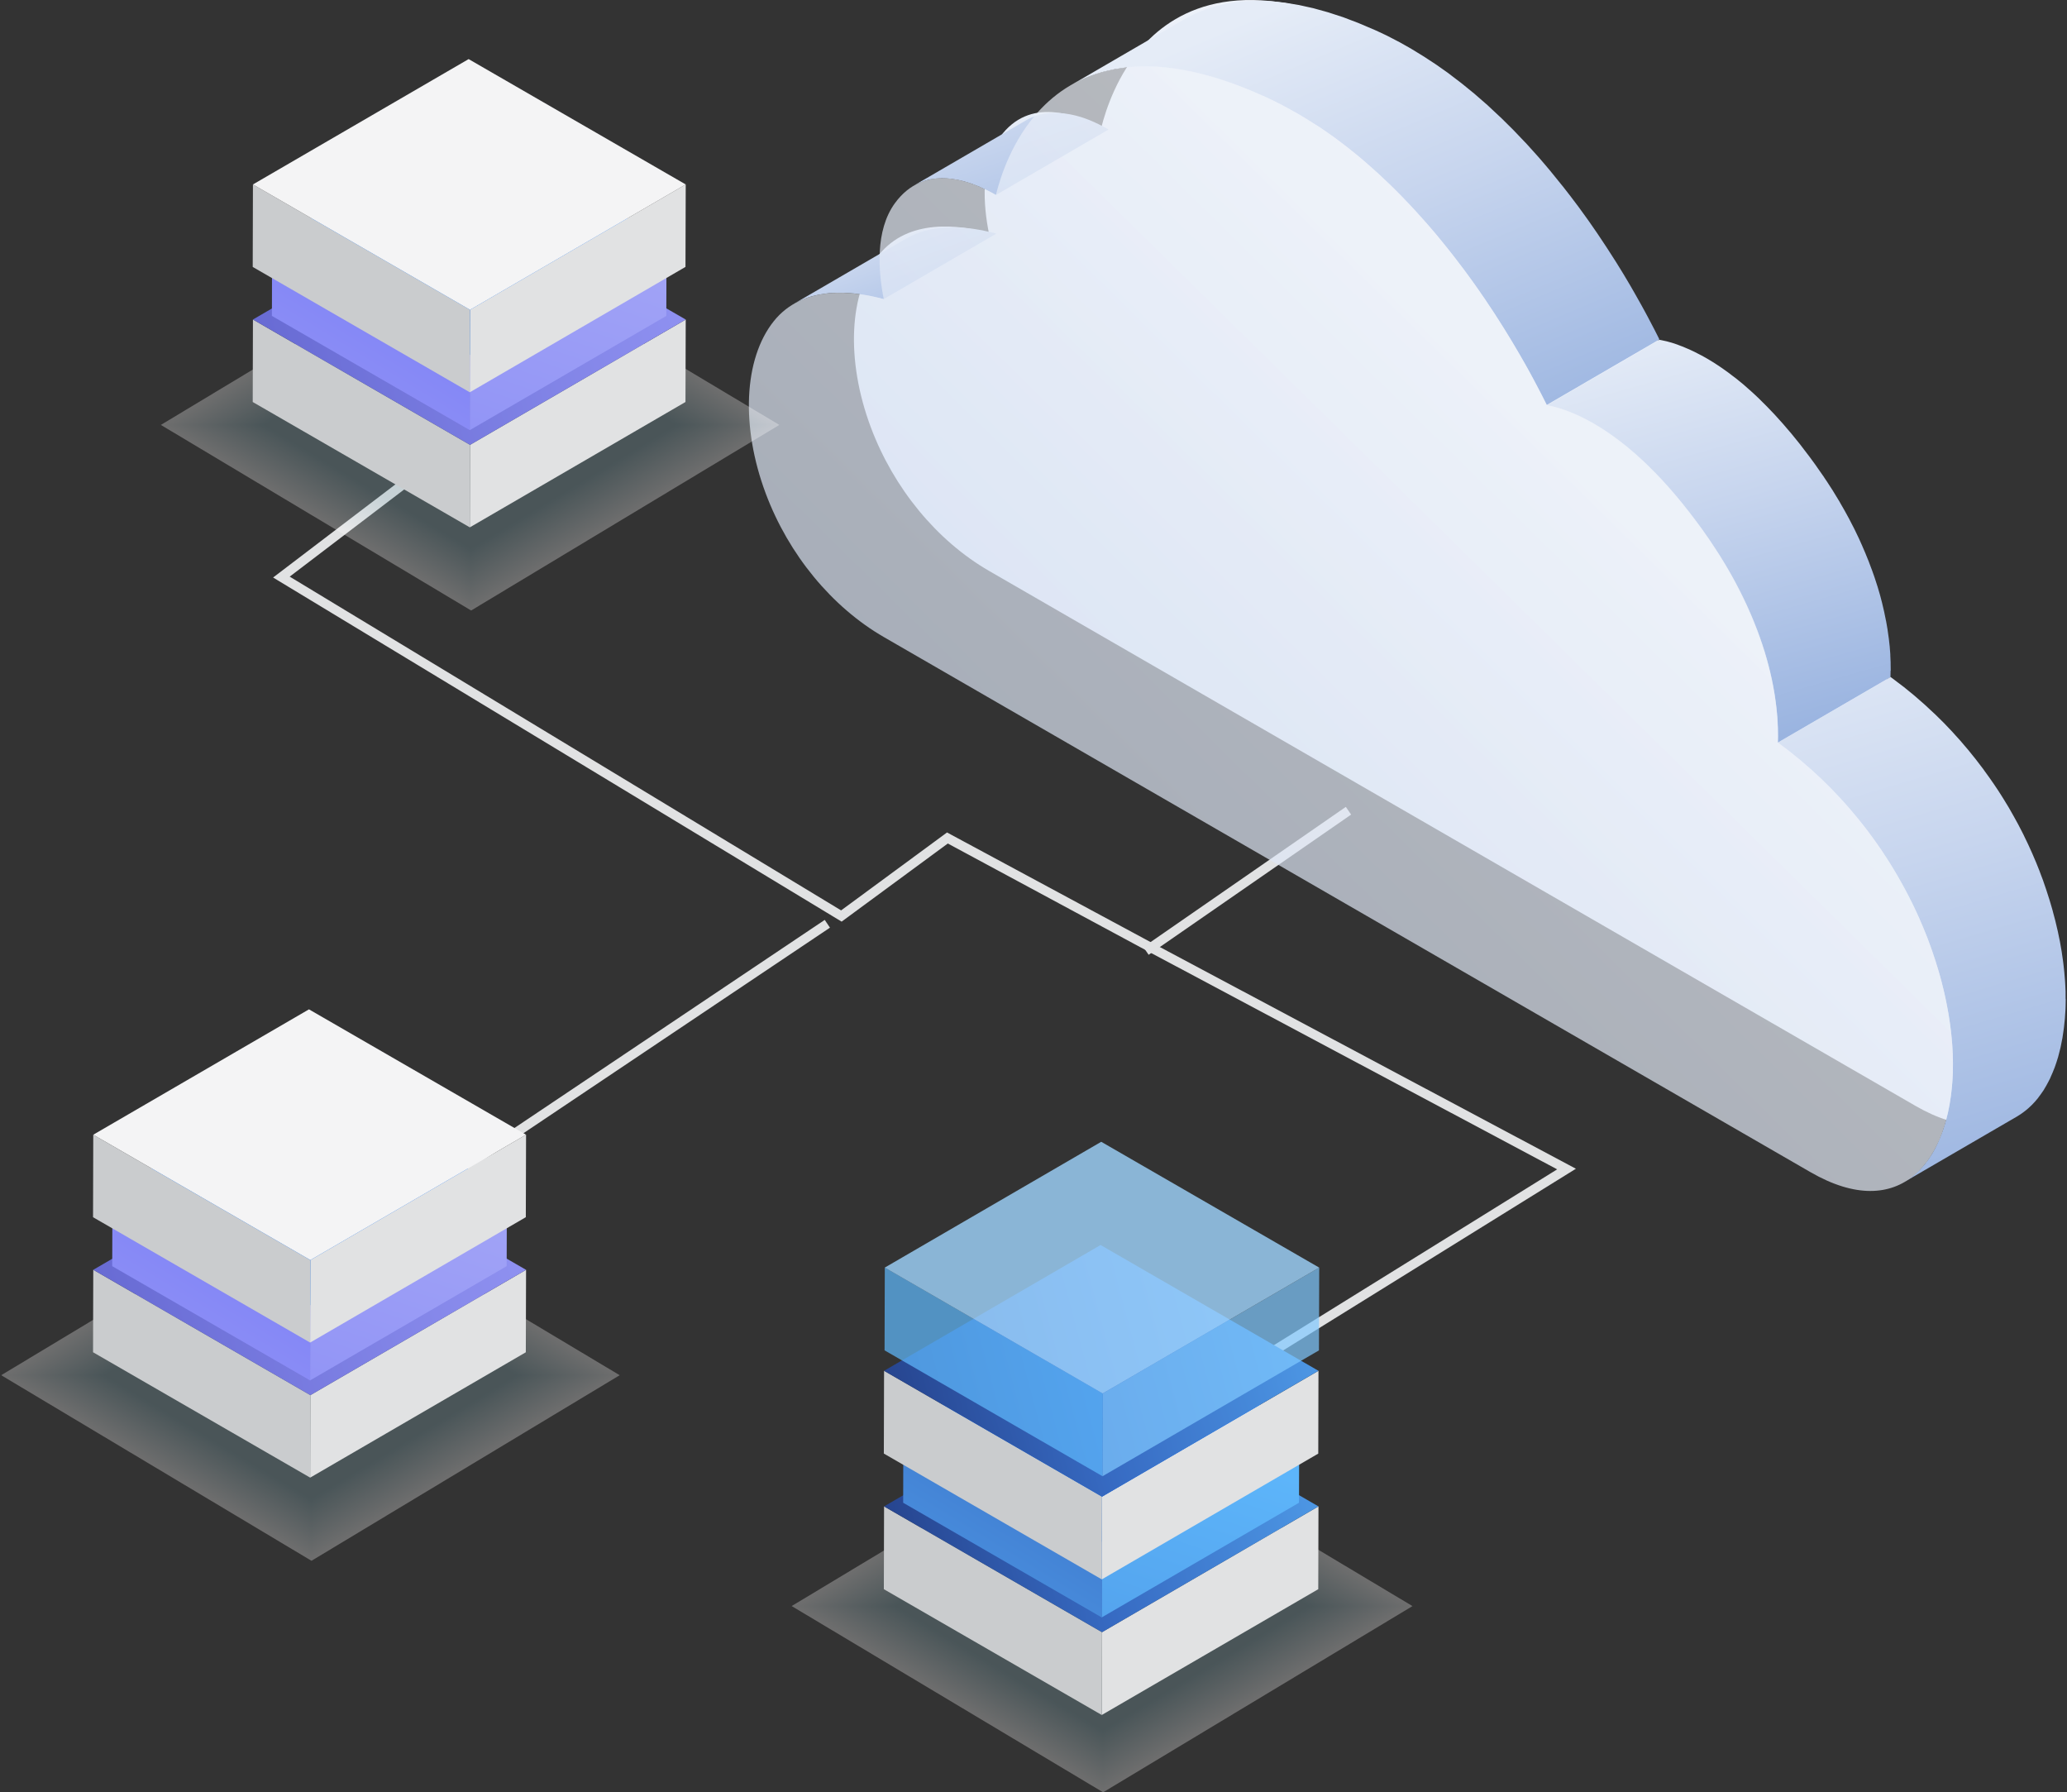 <svg width="481" height="417" viewBox="0 0 481 417" fill="none" xmlns="http://www.w3.org/2000/svg">
<rect x="0" y="0" width="481" height="417" fill="#333333" stroke="none"/>
<g clip-path="url(#clip0_2090_61291)">
<path d="M225.685 358.158L364.54 271.992L267.585 220.341L220.468 194.968L195.792 213.121L65.484 134.262L104.374 104.652" stroke="#E1E2E3" stroke-width="2.177" stroke-miterlimit="10"/>
<path d="M313.795 188.627L266.678 221.247" stroke="#E1E2E3" stroke-width="2.177" stroke-miterlimit="10"/>
<path d="M68.24 298.264L192.526 214.928" stroke="#E1E2E3" stroke-width="2.177" stroke-miterlimit="10"/>
<path d="M326.15 10.832C357.857 29.137 378.099 66.046 384.419 78.837C386.922 79.287 390.651 80.411 395.331 83.11C403.878 88.051 412.389 96.352 420.602 107.793C436.781 130.3 438.494 148.816 438.189 157.377C467.095 178.425 479.589 211.43 478.885 234.162C478.239 254.803 466.659 269.372 445.749 257.299L230.168 132.832C218.015 125.816 207.981 113.634 202.655 99.442C196.8 83.821 197.526 68.084 204.505 59.334C211.391 50.693 223.34 52.325 230.11 54.183C228.833 47.755 228.078 38.228 232.7 31.872C239.6 22.397 250.367 26.576 256.208 29.935C257.383 25.219 260.104 17.224 265.988 10.665C274.071 1.646 289.851 -6.27 319.185 7.24C321.5 8.299 323.85 9.525 326.15 10.861V10.839V10.832Z" fill="url(#paint0_linear_2090_61291)"/>
<path d="M187.549 69.384C187.774 69.304 187.985 69.232 188.21 69.159C188.442 69.087 188.667 69.007 188.906 68.942C189.131 68.884 189.363 68.818 189.603 68.767C189.835 68.71 190.074 68.659 190.307 68.608C190.452 68.579 190.604 68.557 190.742 68.528C191.475 68.397 192.222 68.281 192.955 68.209C193.006 68.209 193.071 68.209 193.122 68.202C193.804 68.144 194.486 68.122 195.16 68.107H195.48C196.176 68.107 196.844 68.136 197.518 68.18C197.649 68.18 197.78 68.202 197.918 68.209C198.614 68.26 199.282 68.332 199.949 68.427C200.043 68.434 200.13 68.456 200.225 68.47C200.95 68.572 201.661 68.688 202.336 68.818C202.365 68.818 202.409 68.826 202.438 68.84C203.2 68.992 203.94 69.159 204.629 69.326C204.977 69.421 205.311 69.5 205.637 69.595L231.859 54.351C231.539 54.257 231.206 54.177 230.872 54.097H230.85C230.154 53.923 229.421 53.763 228.659 53.604C228.63 53.604 228.608 53.596 228.586 53.582H228.557C227.875 53.451 227.172 53.335 226.446 53.234C226.381 53.234 226.323 53.212 226.265 53.205H226.17C225.51 53.11 224.835 53.052 224.139 52.987C224.066 52.987 223.994 52.965 223.921 52.965H223.74C223.065 52.922 222.383 52.893 221.701 52.893H221.382C220.707 52.893 220.025 52.922 219.343 52.987H219.169C218.421 53.059 217.689 53.161 216.956 53.306C216.883 53.313 216.803 53.328 216.731 53.335C216.658 53.342 216.586 53.364 216.521 53.386C216.288 53.437 216.049 53.487 215.817 53.546C215.585 53.596 215.36 53.654 215.12 53.72C214.888 53.778 214.663 53.865 214.424 53.937C214.257 53.988 214.097 54.032 213.93 54.09C213.872 54.111 213.822 54.141 213.756 54.162C213.43 54.286 213.103 54.416 212.791 54.547C212.624 54.619 212.472 54.677 212.312 54.75C211.833 54.975 211.362 55.207 210.905 55.475L184.684 70.719C185.141 70.451 185.612 70.211 186.091 69.994C186.244 69.921 186.41 69.863 186.57 69.79C186.897 69.645 187.208 69.515 187.535 69.406V69.384H187.549Z" fill="url(#paint1_linear_2090_61291)"/>
<path d="M214.932 42.154C215.455 41.98 215.984 41.828 216.514 41.726C216.659 41.697 216.797 41.682 216.935 41.668C217.239 41.617 217.559 41.566 217.871 41.537C218.088 41.516 218.313 41.508 218.524 41.494C218.734 41.486 218.945 41.465 219.155 41.465C219.409 41.465 219.663 41.465 219.917 41.486C220.084 41.486 220.243 41.486 220.396 41.508C220.744 41.53 221.092 41.566 221.426 41.61C221.484 41.61 221.556 41.617 221.622 41.632C222.028 41.682 222.434 41.755 222.833 41.835C222.957 41.856 223.08 41.886 223.203 41.914C223.479 41.973 223.755 42.038 224.031 42.11C224.197 42.154 224.357 42.205 224.509 42.241C224.742 42.299 224.981 42.372 225.206 42.444C225.387 42.495 225.561 42.553 225.75 42.618C225.953 42.691 226.171 42.763 226.374 42.836C226.57 42.908 226.766 42.981 226.947 43.054C227.143 43.126 227.325 43.199 227.52 43.279C227.738 43.358 227.941 43.453 228.144 43.547C228.311 43.62 228.478 43.692 228.645 43.772C228.899 43.881 229.131 43.997 229.378 44.12C229.501 44.178 229.632 44.243 229.755 44.302C230.132 44.483 230.502 44.679 230.858 44.875C231.163 45.042 231.46 45.209 231.743 45.375L257.964 30.132C257.689 29.965 257.391 29.805 257.086 29.638C257.086 29.638 257.079 29.638 257.065 29.631C256.709 29.435 256.339 29.254 255.962 29.058C255.933 29.051 255.911 29.029 255.889 29.014C255.788 28.963 255.686 28.92 255.585 28.869C255.338 28.76 255.106 28.637 254.852 28.521C254.801 28.499 254.757 28.47 254.707 28.448C254.583 28.398 254.46 28.347 254.351 28.296C254.148 28.202 253.945 28.122 253.727 28.028C253.669 28.006 253.604 27.977 253.546 27.948C253.422 27.897 253.292 27.854 253.161 27.803C252.965 27.73 252.769 27.658 252.581 27.585C252.523 27.563 252.457 27.534 252.385 27.512C252.24 27.462 252.102 27.418 251.957 27.367C251.775 27.309 251.601 27.244 251.413 27.193C251.355 27.171 251.304 27.15 251.239 27.142C251.064 27.092 250.89 27.048 250.709 26.997C250.549 26.954 250.39 26.903 250.23 26.867C250.186 26.86 250.15 26.845 250.107 26.838C249.874 26.78 249.635 26.736 249.403 26.685C249.28 26.656 249.156 26.627 249.033 26.605C249.011 26.605 248.989 26.605 248.975 26.598C248.598 26.526 248.22 26.468 247.828 26.417H247.807C247.741 26.417 247.676 26.41 247.611 26.395C247.299 26.352 246.98 26.323 246.653 26.294H246.573C246.406 26.286 246.247 26.286 246.094 26.272C245.877 26.272 245.666 26.25 245.441 26.25H245.333C245.115 26.25 244.912 26.272 244.701 26.279C244.52 26.279 244.346 26.279 244.164 26.301C244.121 26.301 244.092 26.308 244.056 26.323C243.736 26.352 243.432 26.402 243.12 26.453C242.996 26.475 242.866 26.482 242.742 26.504C242.735 26.504 242.713 26.504 242.699 26.511C242.169 26.613 241.64 26.765 241.117 26.939C241.066 26.961 241.016 26.961 240.95 26.983C240.754 27.055 240.573 27.135 240.377 27.215C240.254 27.266 240.123 27.317 240 27.367C239.608 27.541 239.223 27.737 238.846 27.948L212.625 43.191C213.002 42.967 213.387 42.785 213.779 42.611C213.902 42.553 214.033 42.51 214.156 42.459C214.403 42.357 214.642 42.263 214.889 42.183L214.939 42.154H214.932Z" fill="url(#paint2_linear_2090_61291)"/>
<path d="M306.35 29.13C306.829 29.449 307.301 29.754 307.78 30.066C308.23 30.371 308.679 30.69 309.129 31.002C309.63 31.357 310.131 31.706 310.631 32.061C311.03 32.344 311.415 32.656 311.807 32.946C312.38 33.374 312.953 33.817 313.519 34.252C313.903 34.55 314.281 34.862 314.665 35.159C315.246 35.631 315.826 36.095 316.399 36.574C316.777 36.893 317.147 37.205 317.509 37.525C318.112 38.047 318.714 38.562 319.301 39.099C319.65 39.404 319.983 39.708 320.324 40.02C321.028 40.666 321.725 41.305 322.414 41.972C322.646 42.197 322.886 42.407 323.118 42.632C324.047 43.517 324.953 44.417 325.839 45.324C326.056 45.542 326.245 45.752 326.463 45.97C327.159 46.681 327.848 47.406 328.523 48.132C328.806 48.437 329.096 48.756 329.379 49.061C330.01 49.743 330.634 50.439 331.244 51.129C331.498 51.411 331.752 51.702 332.006 51.985C332.876 52.971 333.718 53.965 334.56 54.967C334.632 55.061 334.705 55.141 334.777 55.235C335.612 56.244 336.439 57.267 337.237 58.275C337.44 58.529 337.636 58.783 337.839 59.037C338.84 60.314 339.805 61.576 340.749 62.839C340.944 63.107 341.133 63.361 341.329 63.622C341.888 64.377 342.432 65.132 342.969 65.886C343.165 66.162 343.361 66.438 343.549 66.699C344.246 67.678 344.913 68.658 345.566 69.615C345.617 69.695 345.668 69.768 345.719 69.847C346.328 70.754 346.923 71.64 347.503 72.532C347.685 72.808 347.859 73.084 348.04 73.359C348.534 74.114 348.998 74.847 349.455 75.587C349.586 75.79 349.724 76.007 349.854 76.218C350.427 77.125 350.979 78.024 351.508 78.902C351.632 79.098 351.741 79.294 351.857 79.483C352.277 80.187 352.684 80.869 353.083 81.551C353.25 81.834 353.417 82.124 353.583 82.4C353.765 82.719 353.953 83.031 354.12 83.335C354.316 83.669 354.512 84.01 354.694 84.337C354.868 84.641 355.042 84.946 355.216 85.258C355.39 85.577 355.571 85.889 355.738 86.194C355.905 86.492 356.058 86.775 356.21 87.065C356.377 87.37 356.544 87.674 356.696 87.972C356.841 88.247 356.994 88.516 357.124 88.777C357.247 89.009 357.371 89.249 357.494 89.474C357.879 90.199 358.249 90.91 358.582 91.563C358.59 91.592 358.604 91.614 358.626 91.643C358.953 92.289 359.257 92.891 359.547 93.45C359.678 93.704 359.816 93.972 359.925 94.219L386.146 78.975C386.052 78.801 385.972 78.619 385.885 78.438C385.856 78.373 385.812 78.293 385.783 78.235C385.5 77.662 385.188 77.059 384.854 76.406C384.847 76.377 384.833 76.356 384.811 76.334C384.477 75.674 384.1 74.97 383.708 74.23C383.657 74.135 383.614 74.056 383.563 73.954C383.49 73.831 383.418 73.686 383.353 73.555C383.207 73.279 383.055 73.004 382.903 72.721C382.75 72.438 382.584 72.14 382.424 71.843C382.264 71.545 382.097 71.248 381.938 70.958C381.764 70.653 381.604 70.348 381.415 70.029C381.241 69.724 381.067 69.419 380.893 69.1C380.712 68.774 380.516 68.447 380.334 68.114C380.153 67.794 379.964 67.468 379.783 67.156C379.689 67.003 379.609 66.858 379.529 66.706C379.456 66.583 379.377 66.452 379.304 66.321C378.905 65.647 378.499 64.957 378.078 64.254C377.969 64.058 377.853 63.869 377.73 63.673C377.2 62.795 376.649 61.896 376.068 60.981C375.945 60.778 375.814 60.575 375.676 60.372C375.205 59.639 374.74 58.885 374.24 58.13C374.066 57.854 373.884 57.586 373.71 57.317C373.13 56.432 372.535 55.532 371.925 54.633C371.882 54.575 371.845 54.502 371.795 54.437C371.795 54.43 371.773 54.415 371.766 54.393C371.113 53.436 370.438 52.456 369.749 51.477C369.553 51.201 369.357 50.925 369.168 50.664C368.631 49.91 368.087 49.155 367.528 48.4C367.398 48.219 367.275 48.045 367.129 47.856C367.071 47.776 367.006 47.704 366.948 47.624C366.012 46.362 365.04 45.092 364.039 43.822C363.944 43.713 363.864 43.59 363.77 43.474C363.661 43.329 363.538 43.191 363.422 43.053C362.617 42.045 361.797 41.022 360.962 40.013C360.897 39.941 360.853 39.868 360.788 39.795C360.781 39.774 360.759 39.766 360.745 39.745C359.917 38.743 359.061 37.757 358.205 36.763C358.111 36.661 358.031 36.559 357.937 36.458C357.777 36.277 357.603 36.088 357.436 35.899C356.827 35.203 356.203 34.521 355.571 33.831C355.405 33.65 355.245 33.461 355.071 33.28C354.947 33.149 354.824 33.026 354.701 32.903C354.026 32.177 353.337 31.452 352.64 30.741C352.473 30.567 352.314 30.392 352.14 30.218C352.096 30.175 352.06 30.138 352.016 30.095C351.117 29.188 350.21 28.288 349.296 27.403C349.245 27.36 349.201 27.309 349.15 27.273C348.969 27.098 348.773 26.924 348.592 26.75C347.895 26.097 347.206 25.444 346.502 24.798C346.372 24.69 346.248 24.566 346.125 24.443C345.914 24.247 345.697 24.073 345.479 23.884C344.884 23.355 344.282 22.832 343.673 22.31C343.477 22.136 343.288 21.962 343.092 21.802C342.918 21.657 342.737 21.519 342.562 21.374C341.989 20.895 341.409 20.423 340.828 19.959C340.574 19.756 340.328 19.553 340.074 19.35C339.943 19.248 339.805 19.146 339.675 19.045C339.116 18.61 338.543 18.174 337.97 17.746C337.672 17.521 337.389 17.296 337.092 17.071C336.99 16.999 336.889 16.926 336.794 16.854C336.301 16.498 335.793 16.143 335.292 15.794C334.937 15.54 334.589 15.287 334.219 15.04C334.124 14.982 334.037 14.916 333.943 14.858C333.471 14.539 332.992 14.227 332.514 13.922C332.129 13.669 331.737 13.4 331.353 13.161C331.258 13.103 331.157 13.052 331.07 12.986C330.642 12.711 330.192 12.442 329.757 12.181C329.336 11.927 328.944 11.673 328.523 11.427C328.298 11.296 328.081 11.173 327.863 11.042C327.137 10.621 326.405 10.215 325.679 9.816C325.425 9.685 325.171 9.547 324.91 9.417C324.54 9.221 324.177 9.04 323.807 8.844C323.502 8.691 323.198 8.517 322.886 8.365C322.225 8.038 321.551 7.712 320.883 7.414C320.549 7.262 320.223 7.11 319.896 6.965C319.338 6.711 318.808 6.507 318.257 6.268C317.654 6.014 317.045 5.746 316.465 5.506C316.319 5.448 316.182 5.383 316.036 5.325C315.442 5.093 314.876 4.889 314.295 4.665C313.773 4.469 313.243 4.258 312.735 4.07C312.634 4.041 312.532 3.99 312.431 3.961C311.785 3.736 311.175 3.554 310.551 3.351C310.08 3.199 309.615 3.032 309.151 2.894C309.093 2.872 309.02 2.851 308.955 2.836C308.28 2.633 307.642 2.466 306.989 2.292C306.561 2.183 306.133 2.045 305.712 1.936C305.668 1.936 305.639 1.915 305.603 1.907C304.979 1.755 304.377 1.632 303.768 1.501C303.31 1.4 302.839 1.283 302.389 1.196C302.367 1.196 302.338 1.189 302.316 1.175C301.888 1.095 301.489 1.044 301.083 0.972C300.437 0.863 299.799 0.739 299.175 0.652C299.146 0.652 299.102 0.645 299.073 0.631C298.769 0.587 298.478 0.572 298.188 0.536C297.455 0.456 296.73 0.362 296.026 0.311C295.953 0.311 295.881 0.289 295.823 0.289C295.547 0.268 295.3 0.282 295.039 0.26C294.314 0.217 293.588 0.188 292.899 0.188C292.775 0.188 292.63 0.181 292.514 0.181C292.289 0.181 292.093 0.202 291.883 0.21C291.121 0.217 290.359 0.26 289.641 0.311C289.46 0.319 289.257 0.311 289.068 0.34C288.865 0.362 288.669 0.391 288.466 0.413C288.212 0.442 287.958 0.471 287.697 0.507C287.145 0.58 286.608 0.66 286.086 0.754C285.883 0.783 285.665 0.826 285.462 0.855C285.382 0.863 285.31 0.877 285.23 0.899C284.925 0.957 284.628 1.044 284.323 1.117C283.917 1.211 283.51 1.298 283.111 1.4C282.756 1.494 282.407 1.603 282.059 1.704C281.682 1.813 281.297 1.929 280.927 2.06C280.855 2.082 280.782 2.103 280.71 2.132C280.565 2.183 280.434 2.241 280.289 2.307C279.614 2.553 278.961 2.814 278.323 3.105C278.098 3.206 277.873 3.301 277.662 3.409C276.886 3.779 276.131 4.164 275.42 4.585L249.199 19.828C249.91 19.408 250.665 19.03 251.441 18.653C251.659 18.552 251.891 18.45 252.116 18.348C252.747 18.065 253.4 17.797 254.082 17.55C254.3 17.47 254.503 17.383 254.728 17.318C255.098 17.195 255.482 17.086 255.86 16.962C256.208 16.861 256.556 16.745 256.912 16.658C257.311 16.556 257.717 16.462 258.123 16.375C258.501 16.295 258.878 16.201 259.263 16.121C259.466 16.077 259.683 16.048 259.887 16.019C260.416 15.925 260.96 15.845 261.497 15.773C261.751 15.744 262.005 15.715 262.259 15.678C262.644 15.635 263.043 15.606 263.442 15.584C264.174 15.533 264.922 15.49 265.684 15.482C266.017 15.482 266.358 15.461 266.707 15.461C267.403 15.461 268.121 15.49 268.847 15.533C269.181 15.555 269.5 15.555 269.848 15.584C270.552 15.635 271.278 15.715 272.01 15.809C272.344 15.852 272.663 15.867 272.997 15.918C273.621 15.998 274.26 16.121 274.905 16.237C275.348 16.309 275.776 16.368 276.219 16.462C276.668 16.556 277.14 16.665 277.597 16.767C278.243 16.912 278.874 17.042 279.534 17.202C279.955 17.303 280.39 17.434 280.819 17.558C281.53 17.753 282.233 17.935 282.973 18.16C283.43 18.305 283.909 18.464 284.381 18.617C285.092 18.849 285.818 19.074 286.55 19.342C287.058 19.524 287.588 19.727 288.11 19.937C288.821 20.213 289.547 20.481 290.28 20.772C290.875 21.004 291.477 21.279 292.072 21.534C292.942 21.911 293.806 22.266 294.705 22.673C295.678 23.122 296.643 23.601 297.622 24.102C297.992 24.283 298.355 24.479 298.725 24.675C299.712 25.198 300.691 25.727 301.671 26.3C302.316 26.67 302.933 27.055 303.572 27.439C304.007 27.708 304.45 27.969 304.885 28.245C305.371 28.549 305.857 28.876 306.336 29.181V29.152L306.35 29.13Z" fill="url(#paint3_linear_2090_61291)"/>
<path d="M439.98 156.014C439.98 155.491 439.98 154.955 439.958 154.381V154.135C439.937 153.612 439.915 153.061 439.886 152.495V152.35C439.886 152.299 439.886 152.241 439.879 152.176C439.835 151.624 439.799 151.066 439.748 150.471V150.42C439.748 150.369 439.741 150.318 439.726 150.275C439.675 149.767 439.617 149.245 439.552 148.7C439.552 148.621 439.53 148.548 439.523 148.468C439.523 148.425 439.516 148.374 439.501 148.323C439.429 147.764 439.349 147.191 439.255 146.596C439.255 146.553 439.255 146.524 439.247 146.495C439.24 146.415 439.218 146.335 439.204 146.248C439.124 145.769 439.044 145.276 438.95 144.782C438.928 144.688 438.921 144.601 438.899 144.499C438.892 144.434 438.877 144.376 438.856 144.318C438.74 143.723 438.623 143.121 438.486 142.511V142.468C438.478 142.41 438.457 142.345 438.442 142.294C438.326 141.764 438.195 141.22 438.065 140.683C438.043 140.603 438.021 140.523 438.007 140.429C437.978 140.328 437.949 140.211 437.927 140.11C437.818 139.675 437.702 139.225 437.579 138.775C437.55 138.652 437.521 138.528 437.477 138.398C437.455 138.34 437.448 138.274 437.426 138.223C437.259 137.643 437.093 137.048 436.904 136.446C436.904 136.424 436.897 136.402 436.882 136.388C436.701 135.786 436.498 135.176 436.287 134.552C436.28 134.501 436.258 134.458 436.244 134.422C436.193 134.262 436.135 134.095 436.077 133.943C435.946 133.544 435.801 133.137 435.649 132.731C435.62 132.651 435.583 132.571 435.554 132.477C435.496 132.303 435.424 132.129 435.358 131.969C435.235 131.636 435.105 131.287 434.974 130.939C434.93 130.83 434.894 130.714 434.851 130.605C434.793 130.438 434.72 130.272 434.647 130.105C434.524 129.785 434.394 129.459 434.256 129.147C434.205 129.016 434.154 128.893 434.103 128.762C434.031 128.595 433.958 128.436 433.893 128.269C433.762 127.95 433.632 127.645 433.487 127.333C433.421 127.188 433.371 127.057 433.312 126.912C433.24 126.745 433.16 126.586 433.088 126.419C432.942 126.092 432.79 125.773 432.652 125.447C432.58 125.294 432.522 125.149 432.449 125.011C432.377 124.866 432.304 124.714 432.239 124.576C432.065 124.206 431.883 123.829 431.702 123.451C431.622 123.284 431.549 123.125 431.455 122.951C431.397 122.842 431.332 122.726 431.281 122.617C431.027 122.116 430.773 121.616 430.505 121.115C430.41 120.941 430.33 120.781 430.251 120.614C430.229 120.571 430.2 120.535 430.178 120.491C429.583 119.388 428.966 118.264 428.299 117.146C428.248 117.052 428.197 116.965 428.147 116.863C428.103 116.791 428.052 116.718 428.016 116.638C427.508 115.768 426.964 114.897 426.413 114.005C426.311 113.845 426.195 113.678 426.093 113.519C425.614 112.75 425.107 111.988 424.591 111.226C424.497 111.095 424.417 110.957 424.323 110.82C424.265 110.725 424.192 110.638 424.127 110.544C423.554 109.71 422.973 108.868 422.371 108.026C421.965 107.468 421.559 106.902 421.145 106.35C420.695 105.741 420.238 105.168 419.788 104.573C419.556 104.268 419.309 103.941 419.077 103.637C418.983 103.513 418.896 103.39 418.802 103.281C418.127 102.432 417.452 101.598 416.785 100.793C416.639 100.633 416.509 100.466 416.364 100.306C416.182 100.089 416.008 99.886 415.82 99.675C415.5 99.305 415.188 98.928 414.869 98.565C414.26 97.861 413.636 97.187 413.019 96.512H413.012C413.012 96.512 412.99 96.483 412.983 96.468C412.38 95.823 411.778 95.191 411.176 94.582C410.828 94.234 410.48 93.9 410.146 93.559C409.993 93.406 409.827 93.24 409.674 93.087C409.565 92.978 409.442 92.855 409.326 92.739C408.716 92.144 408.093 91.578 407.483 91.027C407.302 90.853 407.106 90.7 406.924 90.533C406.75 90.381 406.576 90.236 406.417 90.084C406.17 89.866 405.93 89.641 405.684 89.438C405.103 88.944 404.508 88.466 403.921 88.001C403.826 87.929 403.725 87.856 403.638 87.791C403.514 87.697 403.391 87.609 403.268 87.515C402.919 87.247 402.564 86.971 402.216 86.71C401.679 86.311 401.127 85.926 400.583 85.549C400.525 85.505 400.453 85.469 400.387 85.418C400.307 85.36 400.213 85.309 400.133 85.244C399.756 84.99 399.379 84.736 399.001 84.497C398.479 84.17 397.971 83.851 397.449 83.546C397.325 83.474 397.217 83.401 397.093 83.343C396.709 83.118 396.317 82.908 395.94 82.698C395.831 82.639 395.736 82.596 395.62 82.538C395.403 82.422 395.2 82.313 394.989 82.211C394.83 82.132 394.655 82.03 394.489 81.95C394.343 81.878 394.213 81.827 394.082 81.754C393.872 81.653 393.654 81.551 393.451 81.457C393.328 81.406 393.204 81.334 393.081 81.283C392.921 81.21 392.776 81.152 392.609 81.087C392.399 80.993 392.181 80.905 391.978 80.818C391.884 80.775 391.797 80.739 391.702 80.695C391.536 80.637 391.383 80.586 391.231 80.521C391.02 80.441 390.796 80.361 390.585 80.274C390.513 80.245 390.433 80.216 390.353 80.18C390.201 80.129 390.07 80.085 389.925 80.035C389.7 79.955 389.468 79.882 389.25 79.81C389.178 79.788 389.098 79.759 389.025 79.737C388.902 79.694 388.8 79.679 388.677 79.643C388.43 79.57 388.198 79.512 387.973 79.447C387.901 79.425 387.814 79.396 387.741 79.389C387.647 79.367 387.581 79.36 387.494 79.338C387.226 79.28 386.986 79.215 386.74 79.171C386.66 79.15 386.566 79.128 386.493 79.121C386.377 79.099 386.275 79.077 386.167 79.062L359.945 94.306C360.127 94.335 360.323 94.379 360.518 94.415C360.765 94.466 361.005 94.517 361.266 94.582C361.418 94.626 361.585 94.662 361.745 94.705C361.97 94.763 362.216 94.829 362.448 94.901C362.63 94.952 362.818 95.01 363.007 95.068C363.218 95.141 363.457 95.213 363.682 95.293C363.9 95.365 364.11 95.438 364.335 95.518C364.553 95.59 364.763 95.685 364.981 95.765C365.227 95.859 365.467 95.96 365.735 96.062C365.938 96.142 366.156 96.236 366.366 96.331C366.642 96.454 366.918 96.577 367.201 96.701C367.404 96.795 367.622 96.896 367.832 96.998C368.129 97.143 368.434 97.296 368.753 97.448C368.964 97.549 369.174 97.658 369.385 97.774C369.864 98.028 370.342 98.297 370.843 98.58C371.852 99.16 372.86 99.806 373.883 100.481C373.963 100.539 374.057 100.589 374.137 100.655C375.095 101.308 376.052 102.012 377.01 102.744C377.133 102.839 377.257 102.926 377.38 103.02C378.309 103.746 379.238 104.507 380.152 105.313C380.326 105.465 380.5 105.61 380.674 105.763C381.596 106.575 382.51 107.424 383.431 108.309C383.591 108.462 383.75 108.628 383.903 108.781C384.853 109.717 385.797 110.682 386.74 111.69C386.747 111.698 386.761 111.712 386.769 111.719C387.705 112.728 388.648 113.802 389.577 114.89C389.751 115.093 389.932 115.311 390.106 115.514C391.013 116.595 391.913 117.705 392.82 118.859C393.052 119.163 393.291 119.483 393.531 119.787C394.401 120.912 395.258 122.051 396.114 123.234C396.723 124.083 397.304 124.917 397.87 125.751C398.022 125.984 398.174 126.208 398.327 126.448C398.835 127.21 399.335 127.979 399.829 128.733C399.93 128.9 400.039 129.067 400.155 129.234C400.706 130.119 401.243 130.99 401.758 131.868C401.86 132.042 401.954 132.201 402.056 132.376C402.709 133.507 403.34 134.618 403.921 135.72C404.029 135.931 404.146 136.141 404.247 136.352C404.508 136.852 404.769 137.36 405.023 137.861C405.169 138.136 405.299 138.412 405.43 138.688C405.611 139.065 405.8 139.442 405.974 139.812C406.119 140.11 406.257 140.407 406.395 140.698C406.547 141.024 406.692 141.343 406.83 141.67C406.961 141.975 407.099 142.272 407.229 142.577C407.36 142.896 407.505 143.201 407.628 143.513C407.752 143.81 407.875 144.108 407.998 144.391C408.129 144.717 408.267 145.036 408.383 145.363C408.492 145.639 408.608 145.922 408.709 146.197C408.84 146.545 408.963 146.879 409.101 147.22C409.195 147.489 409.297 147.743 409.384 147.997C409.529 148.396 409.667 148.795 409.805 149.194C409.877 149.404 409.957 149.622 410.022 149.825C410.226 150.449 410.422 151.051 410.617 151.653C410.617 151.682 410.639 151.711 410.646 151.748C410.828 152.343 410.995 152.93 411.154 153.503C411.205 153.685 411.256 153.859 411.299 154.048C411.423 154.505 411.546 154.955 411.655 155.404C411.706 155.6 411.749 155.782 411.8 155.963C411.931 156.5 412.054 157.037 412.177 157.567C412.199 157.646 412.221 157.733 412.228 157.799C412.359 158.408 412.482 159.01 412.598 159.591C412.627 159.743 412.656 159.896 412.678 160.062C412.772 160.556 412.852 161.042 412.932 161.521C412.954 161.644 412.975 161.767 412.99 161.891C413.084 162.486 413.164 163.052 413.237 163.618C413.258 163.741 413.266 163.864 413.28 163.988C413.338 164.517 413.403 165.047 413.454 165.548C413.454 165.62 413.462 165.678 413.476 165.751C413.527 166.346 413.578 166.904 413.607 167.456C413.607 167.557 413.614 167.673 413.628 167.775C413.657 168.348 413.686 168.885 413.701 169.407V169.661C413.708 170.22 413.723 170.771 413.723 171.287V171.512C413.723 171.969 413.708 172.418 413.694 172.825L439.915 157.581C439.922 157.16 439.937 156.718 439.944 156.253V156.043H439.973L439.98 156.014Z" fill="url(#paint4_linear_2090_61291)"/>
<path d="M480.677 232.479C480.677 232.123 480.677 231.753 480.67 231.383V230.607C480.67 230.498 480.663 230.382 480.648 230.273C480.641 229.918 480.619 229.548 480.598 229.178C480.59 228.909 480.576 228.655 480.554 228.38C480.554 228.256 480.532 228.133 480.525 228.01C480.503 227.64 480.467 227.277 480.431 226.907C480.409 226.638 480.387 226.377 480.365 226.109C480.358 225.978 480.336 225.84 480.322 225.717C480.278 225.347 480.242 224.97 480.199 224.592C480.17 224.331 480.148 224.07 480.104 223.809C480.082 223.664 480.061 223.526 480.046 223.381C479.995 223.003 479.945 222.619 479.879 222.234C479.836 221.98 479.807 221.726 479.77 221.458C479.749 221.306 479.72 221.153 479.691 221.001C479.633 220.609 479.56 220.225 479.487 219.84C479.444 219.586 479.408 219.332 479.357 219.078C479.328 218.911 479.284 218.759 479.255 218.599C479.183 218.2 479.088 217.801 479.009 217.409C478.958 217.163 478.914 216.916 478.856 216.662C478.813 216.488 478.776 216.328 478.733 216.154C478.639 215.755 478.552 215.371 478.457 214.972C478.399 214.725 478.348 214.485 478.283 214.239C478.24 214.057 478.182 213.869 478.138 213.687C478.036 213.288 477.935 212.889 477.819 212.49C477.761 212.258 477.695 212.019 477.637 211.786C477.587 211.583 477.514 211.387 477.463 211.184C477.362 210.814 477.246 210.437 477.137 210.074C477.071 209.864 477.013 209.639 476.941 209.421C476.868 209.189 476.788 208.95 476.716 208.71C476.607 208.355 476.491 207.999 476.368 207.629C476.31 207.448 476.259 207.259 476.194 207.078C476.092 206.78 475.99 206.483 475.889 206.192C475.78 205.88 475.678 205.561 475.562 205.242C475.512 205.111 475.468 204.988 475.432 204.85C475.279 204.429 475.112 204.001 474.953 203.588C474.858 203.341 474.771 203.102 474.677 202.855C474.655 202.797 474.634 202.746 474.619 202.681C474.351 201.984 474.068 201.295 473.785 200.599C473.777 200.569 473.756 200.54 473.741 200.504C473.683 200.352 473.611 200.199 473.545 200.047C473.335 199.539 473.117 199.024 472.892 198.516C472.834 198.386 472.769 198.262 472.718 198.132C472.602 197.878 472.486 197.609 472.363 197.348C472.232 197.051 472.094 196.746 471.956 196.448C471.855 196.223 471.739 196.006 471.637 195.788C471.485 195.462 471.332 195.142 471.165 194.816C471.064 194.613 470.97 194.417 470.883 194.214C470.752 193.953 470.607 193.684 470.476 193.416C470.28 193.031 470.077 192.639 469.874 192.255C469.794 192.088 469.714 191.928 469.62 191.761C469.54 191.609 469.439 191.449 469.359 191.29C468.829 190.303 468.263 189.309 467.697 188.322C467.625 188.192 467.552 188.054 467.472 187.923C467.443 187.872 467.4 187.814 467.371 187.756C467.023 187.176 466.674 186.603 466.319 186.03C466.137 185.732 465.963 185.435 465.767 185.144C465.245 184.317 464.708 183.49 464.142 182.663C464.12 182.619 464.091 182.59 464.07 182.554C463.337 181.473 462.568 180.399 461.791 179.34C461.69 179.209 461.61 179.064 461.508 178.934C461.334 178.702 461.16 178.477 460.986 178.252C460.71 177.882 460.427 177.504 460.137 177.142C460.007 176.967 459.876 176.786 459.731 176.612C459.528 176.358 459.31 176.09 459.107 175.836C458.838 175.495 458.57 175.161 458.294 174.827C458.171 174.682 458.069 174.544 457.946 174.399C457.67 174.065 457.373 173.739 457.097 173.412C456.872 173.144 456.647 172.883 456.422 172.614C456.35 172.534 456.277 172.44 456.205 172.36C455.798 171.903 455.392 171.453 454.971 170.996C454.79 170.8 454.616 170.597 454.434 170.401C454.405 170.372 454.384 170.343 454.355 170.307C453.709 169.61 453.063 168.928 452.396 168.246C452.388 168.239 452.374 168.225 452.352 168.203C452.156 168.007 451.968 167.826 451.772 167.63C451.264 167.122 450.763 166.621 450.241 166.121C450.212 166.092 450.168 166.048 450.125 166.019C449.82 165.722 449.493 165.439 449.174 165.141C448.768 164.764 448.369 164.387 447.963 164.009C447.912 163.958 447.861 163.915 447.803 163.864C447.418 163.516 447.019 163.168 446.62 162.834C446.25 162.515 445.895 162.188 445.525 161.876C445.467 161.825 445.401 161.782 445.351 161.731C444.944 161.39 444.523 161.056 444.117 160.723C443.74 160.418 443.37 160.113 442.993 159.808C442.934 159.758 442.869 159.714 442.797 159.663C442.369 159.329 441.926 159.003 441.491 158.676C441.106 158.379 440.736 158.082 440.337 157.799C440.206 157.704 440.069 157.603 439.938 157.516L413.717 172.759C414.246 173.144 414.747 173.536 415.269 173.935C415.698 174.261 416.14 174.588 416.568 174.921C417.018 175.27 417.446 175.632 417.881 175.995C418.288 176.329 418.709 176.656 419.115 177.004C419.543 177.374 419.971 177.737 420.392 178.107C420.791 178.455 421.19 178.789 421.574 179.137C422.046 179.558 422.496 179.971 422.938 180.399C423.258 180.697 423.584 180.994 423.889 181.284C424.448 181.814 424.992 182.366 425.543 182.91C425.725 183.091 425.92 183.28 426.102 183.468C426.806 184.194 427.502 184.919 428.184 185.652C428.366 185.848 428.54 186.051 428.721 186.247C429.207 186.784 429.701 187.321 430.172 187.872C430.397 188.141 430.622 188.402 430.847 188.671C431.253 189.142 431.652 189.621 432.051 190.1C432.327 190.434 432.603 190.775 432.864 191.108C433.212 191.536 433.56 191.979 433.894 192.407C434.177 192.777 434.467 193.154 434.75 193.517C435.026 193.873 435.295 194.243 435.556 194.613C436.339 195.687 437.108 196.753 437.834 197.834C437.841 197.856 437.856 197.878 437.863 197.885C438.436 198.734 438.988 199.575 439.524 200.424C439.706 200.707 439.88 201.005 440.054 201.288C440.41 201.868 440.78 202.449 441.128 203.044C441.237 203.225 441.338 203.414 441.447 203.595C442.02 204.582 442.579 205.576 443.109 206.563C443.283 206.882 443.457 207.208 443.631 207.52C443.834 207.912 444.03 208.297 444.233 208.681C444.465 209.153 444.705 209.61 444.937 210.081C445.104 210.408 445.256 210.727 445.409 211.054C445.655 211.576 445.895 212.091 446.141 212.614C446.265 212.882 446.388 213.136 446.497 213.397C446.78 214.028 447.056 214.674 447.324 215.305C447.389 215.458 447.455 215.61 447.52 215.762C447.846 216.546 448.166 217.337 448.47 218.12C448.565 218.353 448.652 218.599 448.739 218.831C448.949 219.39 449.16 219.942 449.348 220.507C449.457 220.827 449.566 221.131 449.675 221.443C449.842 221.937 450.009 222.416 450.168 222.902C450.292 223.257 450.4 223.613 450.516 223.976C450.662 224.433 450.799 224.89 450.937 225.34C451.046 225.71 451.148 226.072 451.264 226.442C451.387 226.878 451.51 227.32 451.634 227.756C451.735 228.155 451.844 228.539 451.939 228.938C452.047 229.366 452.149 229.794 452.258 230.215C452.352 230.614 452.439 231.013 452.533 231.398C452.628 231.819 452.715 232.232 452.809 232.66C452.889 233.059 452.969 233.444 453.041 233.843C453.121 234.264 453.194 234.677 453.274 235.091C453.346 235.475 453.404 235.867 453.477 236.252C453.549 236.658 453.607 237.079 453.673 237.485C453.723 237.863 453.781 238.24 453.832 238.617C453.883 239.023 453.934 239.43 453.985 239.843C454.028 240.213 454.064 240.591 454.108 240.953C454.151 241.352 454.18 241.751 454.217 242.15C454.246 242.521 454.275 242.883 454.311 243.253C454.34 243.638 454.362 244.03 454.369 244.414C454.391 244.784 454.413 245.14 454.42 245.495C454.427 245.873 454.442 246.243 454.449 246.62C454.449 246.99 454.456 247.345 454.456 247.701C454.456 248.325 454.456 248.934 454.434 249.544C454.427 250.015 454.391 250.473 454.362 250.93C454.34 251.3 454.318 251.662 454.289 252.025C454.268 252.359 454.231 252.685 454.195 253.012C454.151 253.411 454.122 253.796 454.072 254.187C454.028 254.507 453.992 254.811 453.948 255.116C453.89 255.522 453.839 255.929 453.767 256.342C453.716 256.64 453.665 256.937 453.615 257.227C453.535 257.655 453.455 258.083 453.361 258.512C453.303 258.787 453.237 259.048 453.179 259.324C453.056 259.825 452.933 260.311 452.802 260.79C452.744 260.993 452.693 261.211 452.628 261.414C452.417 262.139 452.178 262.843 451.931 263.525C451.888 263.634 451.837 263.75 451.801 263.859C451.547 264.519 451.278 265.165 450.988 265.789C450.894 265.992 450.807 266.21 450.705 266.413C450.596 266.638 450.48 266.863 450.371 267.073C450.226 267.349 450.074 267.624 449.936 267.886C449.813 268.103 449.689 268.314 449.559 268.517C449.428 268.734 449.29 268.938 449.16 269.148C448.855 269.62 448.528 270.077 448.187 270.505C448.108 270.606 448.035 270.708 447.963 270.81C447.556 271.317 447.114 271.811 446.664 272.268C446.555 272.377 446.432 272.493 446.316 272.602C445.96 272.95 445.583 273.276 445.205 273.581C445.06 273.69 444.923 273.806 444.777 273.915C444.277 274.292 443.754 274.662 443.217 274.967L469.439 259.723C469.983 259.404 470.498 259.048 470.999 258.664C471.144 258.548 471.282 258.439 471.427 258.33C471.818 258.025 472.181 257.699 472.537 257.351C472.646 257.242 472.769 257.14 472.885 257.017C473.335 256.56 473.77 256.081 474.184 255.559C474.264 255.457 474.336 255.355 474.409 255.254C474.742 254.819 475.069 254.369 475.381 253.897C475.432 253.817 475.504 253.737 475.555 253.65C475.635 253.527 475.707 253.396 475.78 253.259C475.903 253.055 476.034 252.838 476.157 252.627C476.31 252.366 476.455 252.09 476.593 251.822C476.709 251.597 476.825 251.387 476.941 251.147C476.992 251.046 477.042 250.951 477.093 250.843C477.144 250.741 477.173 250.625 477.224 250.523C477.507 249.899 477.782 249.261 478.036 248.593C478.065 248.514 478.109 248.434 478.138 248.347C478.145 248.318 478.16 248.281 478.167 248.252C478.421 247.57 478.646 246.867 478.864 246.141C478.871 246.09 478.893 246.047 478.914 245.996C478.965 245.844 478.994 245.669 479.038 245.51C479.168 245.031 479.306 244.538 479.415 244.037C479.444 243.928 479.473 243.819 479.495 243.71C479.538 243.544 479.553 243.384 479.596 243.217C479.691 242.796 479.77 242.368 479.85 241.933C479.879 241.78 479.916 241.628 479.945 241.461C479.966 241.331 479.988 241.186 480.003 241.04C480.068 240.641 480.126 240.235 480.184 239.829C480.213 239.633 480.242 239.444 480.264 239.248C480.271 239.139 480.286 239.016 480.307 238.893C480.351 238.501 480.387 238.116 480.431 237.717C480.452 237.493 480.481 237.268 480.503 237.043C480.503 236.941 480.51 236.825 480.525 236.723C480.554 236.368 480.576 235.998 480.598 235.628C480.605 235.374 480.627 235.127 480.648 234.881C480.648 234.663 480.67 234.46 480.67 234.249C480.692 233.749 480.692 233.241 480.699 232.726V232.406H480.656L480.677 232.479Z" fill="url(#paint5_linear_2090_61291)"/>
<path d="M301.693 26.244C333.399 44.549 353.642 81.458 359.961 94.249C362.464 94.699 366.194 95.816 370.881 98.522C379.427 103.463 387.938 111.764 396.151 123.205C412.331 145.712 414.043 164.228 413.738 172.789C442.644 193.837 455.138 226.842 454.434 249.574C453.789 270.216 442.209 284.784 421.299 272.711L205.717 148.244C193.564 141.228 183.53 129.046 178.205 114.854C172.35 99.234 173.075 83.496 180.048 74.746C186.933 66.105 198.883 67.737 205.652 69.595C204.375 63.167 203.621 53.64 208.242 47.284C215.142 37.809 225.909 41.988 231.75 45.347C232.925 40.631 235.646 32.636 241.538 26.077C249.62 17.058 265.401 9.142 294.735 22.652C297.049 23.711 299.4 24.938 301.7 26.273V26.251L301.693 26.244Z" fill="url(#paint6_linear_2090_61291)" fill-opacity="0.7"/>
<g opacity="0.29">
<path d="M181.355 98.863L109.635 142.04L37.435 98.863L109.156 55.7L181.355 98.863Z" fill="white"/>
<path d="M180.898 98.863L109.635 141.75L37.9 98.863L109.163 55.976L180.898 98.863Z" fill="#FDFDFE"/>
<path d="M180.425 98.862L109.634 141.473L38.363 98.862L109.169 56.258L180.432 98.862H180.425Z" fill="#FAFCFC"/>
<path d="M179.962 98.862L109.627 141.191L38.836 98.862L109.17 56.534L179.962 98.862Z" fill="#F8FAFB"/>
<path d="M179.497 98.863L109.62 140.915L39.293 98.863L109.156 56.817L179.49 98.863H179.497Z" fill="#F5F8F9"/>
<path d="M179.024 98.862L109.619 140.639L39.756 98.862L109.162 57.093L179.024 98.862Z" fill="#F3F7F8"/>
<path d="M178.561 98.862L109.627 140.356L40.228 98.862L109.163 57.368L178.561 98.862Z" fill="#F0F5F6"/>
<path d="M178.103 98.863L109.626 140.081L40.699 98.863L109.169 57.659L178.103 98.863Z" fill="#EEF3F5"/>
<path d="M177.633 98.863L109.628 139.798L41.158 98.863L109.178 57.935L177.633 98.863Z" fill="#EBF2F3"/>
<path d="M177.16 98.862L109.619 139.521L41.621 98.862L109.169 58.217L177.16 98.862Z" fill="#E9F0F2"/>
<path d="M176.704 98.862L109.613 139.246L42.094 98.862L109.17 58.493L176.697 98.862H176.704Z" fill="#E6EEF0"/>
<path d="M176.233 98.862L109.613 138.956L42.551 98.862L109.17 58.769L176.233 98.862Z" fill="#E4EDEF"/>
<path d="M175.759 98.862L109.604 138.68L43.014 98.862L109.162 59.052L175.752 98.862H175.759Z" fill="#E2EBED"/>
<path d="M175.302 98.863L109.611 138.398L43.492 98.863L109.176 59.328L175.309 98.863H175.302Z" fill="#DFE9EC"/>
<path d="M174.838 98.863L109.619 138.122L43.957 98.863L109.191 59.618L174.845 98.863H174.838Z" fill="#DDE8EB"/>
<path d="M174.369 98.861L109.614 137.845L44.424 98.861L109.186 59.885L174.369 98.861Z" fill="#DAE6E9"/>
<path d="M173.909 98.863L109.611 137.563L44.885 98.863L109.183 60.162L173.909 98.863Z" fill="#D8E4E8"/>
<path d="M173.439 98.862L109.606 137.286L45.352 98.862L109.185 60.451L173.439 98.862Z" fill="#D5E3E6"/>
<path d="M172.968 98.862L109.599 136.997L45.816 98.862L109.186 60.727L172.968 98.862Z" fill="#D3E1E5"/>
<path d="M172.51 98.863L109.605 136.722L46.287 98.863L109.185 61.012L172.51 98.863Z" fill="#D0DFE3"/>
<path d="M172.039 98.862L109.598 136.445L46.744 98.862L109.185 61.286L172.039 98.862Z" fill="#CEDEE2"/>
<path d="M171.573 98.862L109.604 136.162L47.215 98.862L109.191 61.562L171.566 98.862H171.573Z" fill="#CBDCE0"/>
<path d="M171.109 98.862L109.598 135.887L47.68 98.862L109.191 61.845L171.109 98.862Z" fill="#C9DADF"/>
<path d="M170.645 98.862L109.597 135.603L48.158 98.862L109.198 62.12L170.645 98.862Z" fill="#C7D9DD"/>
<path d="M170.175 98.862L109.591 135.328L48.609 98.862L109.192 62.411L170.175 98.862Z" fill="#C4D7DC"/>
<path d="M169.715 98.863L109.596 135.053L49.086 98.863L109.197 62.688L169.715 98.863Z" fill="#C2D5DA"/>
<path d="M169.244 98.862L109.59 134.762L49.551 98.862L109.191 62.962L169.244 98.862Z" fill="#BFD4D9"/>
<path d="M168.774 98.862L109.592 134.486L50.01 98.862L109.193 63.245L168.774 98.862Z" fill="#BDD2D8"/>
<path d="M168.31 98.863L109.598 134.211L50.488 98.863L109.214 63.522L168.317 98.863H168.31Z" fill="#BAD0D6"/>
<path d="M167.845 98.862L109.591 133.928L50.945 98.862L109.199 63.804L167.845 98.862Z" fill="#B8CFD5"/>
<path d="M167.379 98.863L109.582 133.653L51.408 98.863L109.205 64.08L167.379 98.863Z" fill="#B5CDD3"/>
<path d="M166.909 98.862L109.583 133.369L51.881 98.862L109.206 64.356L166.909 98.862Z" fill="#B3CBD2"/>
<path d="M166.45 98.862L109.582 133.093L52.344 98.862L109.197 64.645L166.443 98.862H166.45Z" fill="#B0CAD0"/>
<path d="M165.979 98.862L109.583 132.817L52.809 98.862L109.205 64.921L165.979 98.862Z" fill="#AEC8CF"/>
<path d="M165.509 98.862L109.577 132.527L53.268 98.862L109.207 65.204L165.502 98.862H165.509Z" fill="#ACC6CD"/>
<path d="M165.052 98.862L109.584 132.251L53.746 98.862L109.214 65.48L165.052 98.862Z" fill="#A9C5CC"/>
<path d="M164.58 98.862L109.584 131.969L54.203 98.862L109.214 65.756L164.58 98.862Z" fill="#A7C3CA"/>
<path d="M164.116 98.863L109.576 131.694L54.682 98.863L109.221 66.039L164.116 98.863Z" fill="#A4C1C9"/>
<path d="M163.653 98.862L109.571 131.418L55.141 98.862L109.216 66.314L163.653 98.862Z" fill="#A2C0C7"/>
<path d="M163.185 98.862L109.575 131.135L55.602 98.862L109.212 66.605L163.185 98.862Z" fill="#9FBEC6"/>
<path d="M162.714 98.863L109.568 130.859L56.066 98.863L109.213 66.881L162.714 98.863Z" fill="#9DBCC5"/>
<path d="M162.259 98.862L109.577 130.568L56.547 98.862L109.229 67.155L162.259 98.862Z" fill="#9ABBC3"/>
<path d="M161.787 98.862L109.569 130.292L56.996 98.862L109.221 67.439L161.779 98.862H161.787Z" fill="#98B9C2"/>
<path d="M161.314 98.862L109.561 130.017L57.467 98.862L109.22 67.715L161.314 98.862Z" fill="#96B7C0"/>
<path d="M160.858 98.863L109.562 129.735L57.94 98.863L109.228 67.998L160.858 98.863Z" fill="#93B6BF"/>
<path d="M160.388 98.862L109.564 129.459L58.398 98.862L109.223 68.273L160.388 98.862Z" fill="#91B4BD"/>
<path d="M159.921 98.862L109.561 129.175L58.867 98.862L109.227 68.549L159.921 98.862Z" fill="#8EB2BC"/>
<path d="M159.463 98.862L109.56 128.9L59.338 98.862L109.226 68.839L159.463 98.862Z" fill="#8CB1BA"/>
<path d="M158.993 98.863L109.562 128.624L59.797 98.863L109.236 69.115L158.993 98.863Z" fill="#89AFB9"/>
<path d="M158.523 98.863L109.563 128.335L60.27 98.863L109.244 69.398L158.53 98.863H158.523Z" fill="#87ADB7"/>
<path d="M158.063 98.862L109.553 128.058L60.738 98.862L109.241 69.674L158.07 98.862H158.063Z" fill="#84ACB6"/>
<path d="M157.593 98.862L109.555 127.775L61.197 98.862L109.243 69.949L157.6 98.862H157.593Z" fill="#82AAB4"/>
</g>
<path d="M159.572 74.347L159.514 93.53L109.328 122.697L109.379 103.506L159.572 74.347Z" fill="#E1E2E3"/>
<path d="M109.379 103.506L109.328 122.696L58.809 93.53L58.859 74.339L109.379 103.506Z" fill="#CACCCE"/>
<path d="M159.572 74.346L109.379 103.505L58.859 74.338L109.053 45.179L159.572 74.346Z" fill="url(#paint7_linear_2090_61291)"/>
<path d="M155.104 56.005L155.053 73.505L109.314 100.082L109.358 82.596L155.104 56.012V56.005Z" fill="url(#paint8_linear_2090_61291)"/>
<path d="M109.358 82.588L109.315 100.074L63.272 73.497L63.322 55.997L109.358 82.581V82.588Z" fill="url(#paint9_linear_2090_61291)"/>
<path d="M155.104 56.004L109.358 82.588L63.322 56.004L109.061 29.427L155.104 56.004Z" fill="url(#paint10_linear_2090_61291)"/>
<path d="M159.572 42.908L159.514 62.099L109.328 91.266L109.379 72.075L159.572 42.908Z" fill="#E1E2E3"/>
<path d="M109.379 72.083L109.328 91.274L58.809 62.107L58.859 42.916L109.379 72.083Z" fill="#CACCCE"/>
<path d="M159.572 42.916L109.379 72.083L58.859 42.916L109.053 13.749L159.572 42.916Z" fill="#F4F4F5"/>
<g opacity="0.29">
<path d="M144.206 319.959L72.486 363.136L0.279 319.959L71.999 276.796L144.199 319.959H144.206Z" fill="white"/>
<path d="M143.741 319.958L72.477 362.845L0.75 319.958L72.013 277.071L143.748 319.958H143.741Z" fill="#FDFDFE"/>
<path d="M143.276 319.958L72.485 362.569L1.207 319.958L72.013 277.354L143.276 319.958Z" fill="#FAFCFC"/>
<path d="M142.806 319.959L72.471 362.287L1.68 319.959L72.014 277.631L142.806 319.959Z" fill="#F8FAFB"/>
<path d="M142.349 319.958L72.472 362.011L2.145 319.958L72.007 277.913L142.342 319.958H142.349Z" fill="#F5F8F9"/>
<path d="M141.878 319.958L72.472 361.735L2.609 319.958L72.015 278.188L141.878 319.958Z" fill="#F3F7F8"/>
<path d="M141.403 319.958L72.469 361.452L3.07 319.958L72.004 278.464L141.403 319.958Z" fill="#F0F5F6"/>
<path d="M140.949 319.958L72.472 361.176L3.545 319.958L72.015 278.754L140.949 319.958Z" fill="#EEF3F5"/>
<path d="M140.477 319.959L72.472 360.887L4.002 319.959L72.022 279.023L140.477 319.959Z" fill="#EBF2F3"/>
<path d="M140.012 319.959L72.471 360.618L4.473 319.959L72.021 279.313L140.012 319.959Z" fill="#E9F0F2"/>
<path d="M139.549 319.958L72.457 360.335L4.945 319.958L72.022 279.589L139.549 319.958Z" fill="#E6EEF0"/>
<path d="M139.084 319.958L72.465 360.052L5.402 319.958L72.022 279.864L139.084 319.958Z" fill="#E4EDEF"/>
<path d="M138.614 319.958L72.466 359.776L5.875 319.958L72.023 280.147L138.614 319.958Z" fill="#E2EBED"/>
<path d="M138.154 319.958L72.463 359.493L6.344 319.958L72.027 280.423L138.161 319.958H138.154Z" fill="#DFE9EC"/>
<path d="M137.684 319.958L72.465 359.217L6.803 319.958L72.037 280.706L137.691 319.958H137.684Z" fill="#DDE8EB"/>
<path d="M137.211 319.959L72.456 358.943L7.266 319.959L72.028 280.99L137.211 319.959Z" fill="#DAE6E9"/>
<path d="M136.752 319.958L72.454 358.659L7.729 319.958L72.026 281.265L136.752 319.958Z" fill="#D8E4E8"/>
<path d="M136.283 319.958L72.45 358.383L8.195 319.958L72.029 281.548L136.283 319.958Z" fill="#D5E3E6"/>
<path d="M135.818 319.958L72.449 358.093L8.666 319.958L72.035 281.823L135.818 319.958Z" fill="#D3E1E5"/>
<path d="M135.354 319.958L72.449 357.817L9.131 319.958L72.028 282.106L135.354 319.958Z" fill="#D0DFE3"/>
<path d="M134.888 319.959L72.448 357.542L9.594 319.959L72.034 282.383L134.888 319.959Z" fill="#CEDEE2"/>
<path d="M134.419 319.958L72.45 357.259L10.06 319.958L72.037 282.658L134.412 319.958H134.419Z" fill="#CBDCE0"/>
<path d="M133.961 319.958L72.449 356.982L10.531 319.958L72.043 282.94L133.961 319.958Z" fill="#C9DADF"/>
<path d="M133.489 319.958L72.441 356.693L11.002 319.958L72.042 283.217L133.489 319.958Z" fill="#C7D9DD"/>
<path d="M133.018 319.958L72.435 356.424L11.453 319.958L72.036 283.507L133.018 319.958Z" fill="#C4D7DC"/>
<path d="M132.561 319.958L72.442 356.148L11.932 319.958L72.043 283.782L132.561 319.958Z" fill="#C2D5DA"/>
<path d="M132.088 319.959L72.433 355.859L12.395 319.959L72.034 284.059L132.088 319.959Z" fill="#BFD4D9"/>
<path d="M131.624 319.959L72.441 355.583L12.859 319.959L72.042 284.342L131.624 319.959Z" fill="#BDD2D8"/>
<path d="M131.153 319.959L72.442 355.307L13.332 319.959L72.058 284.617L131.161 319.959H131.153Z" fill="#BAD0D6"/>
<path d="M130.697 319.959L72.443 355.024L13.797 319.959L72.051 284.9L130.697 319.959Z" fill="#B8CFD5"/>
<path d="M130.225 319.957L72.428 354.747L14.254 319.957L72.051 285.175L130.225 319.957Z" fill="#B5CDD3"/>
<path d="M129.753 319.957L72.427 354.464L14.725 319.957L72.05 285.45L129.753 319.957Z" fill="#B3CBD2"/>
<path d="M129.297 319.958L72.428 354.189L15.197 319.958L72.051 285.741L129.297 319.958Z" fill="#B0CAD0"/>
<path d="M128.831 319.959L72.434 353.914L15.66 319.959L72.057 286.018L128.831 319.959Z" fill="#AEC8CF"/>
<path d="M128.36 319.958L72.435 353.623L16.125 319.958L72.065 286.3L128.36 319.958Z" fill="#ACC6CD"/>
<path d="M127.902 319.959L72.434 353.348L16.596 319.959L72.064 286.576L127.902 319.959Z" fill="#A9C5CC"/>
<path d="M127.429 319.958L72.426 353.065L17.045 319.958L72.056 286.852L127.422 319.958H127.429Z" fill="#A7C3CA"/>
<path d="M126.959 319.957L72.42 352.788L17.525 319.957L72.065 287.141L126.959 319.957Z" fill="#A4C1C9"/>
<path d="M126.501 319.958L72.419 352.513L17.988 319.958L72.063 287.41L126.501 319.958Z" fill="#A2C0C7"/>
<path d="M126.031 319.959L72.421 352.231L18.447 319.959L72.058 287.701L126.031 319.959Z" fill="#9FBEC6"/>
<path d="M125.56 319.959L72.414 351.955L18.912 319.959L72.058 287.977L125.56 319.959Z" fill="#9DBCC5"/>
<path d="M125.103 319.958L72.421 351.665L19.391 319.958L72.073 288.252L125.103 319.958Z" fill="#9ABBC3"/>
<path d="M124.638 319.958L72.421 351.388L19.848 319.958L72.072 288.534L124.631 319.958H124.638Z" fill="#98B9C2"/>
<path d="M124.166 319.957L72.412 351.112L20.318 319.957L72.072 288.81L124.166 319.957Z" fill="#96B7C0"/>
<path d="M123.708 319.958L72.412 350.83L20.789 319.958L72.078 289.094L123.708 319.958Z" fill="#93B6BF"/>
<path d="M123.236 319.958L72.412 350.554L21.246 319.958L72.07 289.369L123.236 319.958Z" fill="#91B4BD"/>
<path d="M122.765 319.958L72.405 350.271L21.711 319.958L72.071 289.645L122.765 319.958Z" fill="#8EB2BC"/>
<path d="M122.309 319.959L72.414 349.996L22.191 319.959L72.08 289.936L122.317 319.959H122.309Z" fill="#8CB1BA"/>
<path d="M121.837 319.958L72.406 349.72L22.641 319.958L72.079 290.211L121.837 319.958Z" fill="#89AFB9"/>
<path d="M121.372 319.958L72.412 349.429L23.111 319.958L72.086 290.493L121.372 319.958Z" fill="#87ADB7"/>
<path d="M120.907 319.958L72.397 349.154L23.582 319.958L72.085 290.77L120.914 319.958H120.907Z" fill="#84ACB6"/>
<path d="M120.446 319.958L72.401 348.871L24.043 319.958L72.089 291.045L120.446 319.958Z" fill="#82AAB4"/>
</g>
<path d="M122.418 295.441L122.36 314.625L72.174 343.792L72.225 324.601L122.418 295.441Z" fill="#E1E2E3"/>
<path d="M72.223 324.595L72.172 343.785L21.652 314.618L21.703 295.428L72.223 324.595Z" fill="#CACCCE"/>
<path d="M122.418 295.442L72.225 324.602L21.705 295.435L71.898 266.275L122.418 295.442Z" fill="url(#paint11_linear_2090_61291)"/>
<path d="M117.955 277.093L117.904 294.586L72.166 321.162L72.21 303.677L117.955 277.093Z" fill="url(#paint12_linear_2090_61291)"/>
<path d="M72.202 303.685L72.158 321.17L26.115 294.593L26.166 277.101L72.202 303.685Z" fill="url(#paint13_linear_2090_61291)"/>
<path d="M117.955 277.093L72.21 303.677L26.174 277.093L71.912 250.517L117.955 277.093Z" fill="url(#paint14_linear_2090_61291)"/>
<path d="M122.418 264.004L122.36 283.195L72.174 312.362L72.225 293.171L122.418 264.004Z" fill="#E1E2E3"/>
<path d="M72.223 293.178L72.172 312.368L21.652 283.201L21.703 264.011L72.223 293.178Z" fill="#CACCCE"/>
<path d="M122.418 264.004L72.225 293.171L21.705 264.004L71.898 234.837L122.418 264.004Z" fill="#F4F4F5"/>
<g opacity="0.29">
<path d="M328.69 373.678L256.701 417L184.227 373.67L256.222 330.341L328.69 373.678Z" fill="white"/>
<path d="M328.217 373.678L256.7 416.724L184.689 373.671L256.221 330.624L328.217 373.678Z" fill="#FDFDFE"/>
<path d="M327.761 373.677L256.694 416.433L185.17 373.663L256.23 330.892L327.769 373.67L327.761 373.677Z" fill="#FAFCFC"/>
<path d="M327.29 373.677L256.687 416.158L185.627 373.662L256.215 331.182L327.282 373.677H327.29Z" fill="#F8FAFB"/>
<path d="M326.817 373.677L256.686 415.875L186.098 373.67L256.229 331.465L326.817 373.684V373.677Z" fill="#F5F8F9"/>
<path d="M326.348 373.677L256.688 415.599L186.564 373.67L256.224 331.748L326.341 373.677H326.348Z" fill="#F3F7F8"/>
<path d="M325.881 373.678L256.686 415.317L187.033 373.671L256.221 332.024L325.874 373.678H325.881Z" fill="#F0F5F6"/>
<path d="M325.41 373.678L256.686 415.042L187.498 373.671L256.229 332.308L325.41 373.678Z" fill="#EEF3F5"/>
<path d="M324.946 373.677L256.68 414.75L187.971 373.663L256.23 332.575L324.946 373.67V373.677Z" fill="#EBF2F3"/>
<path d="M324.483 373.677L256.68 414.475L188.436 373.663L256.231 332.865L324.483 373.677Z" fill="#E9F0F2"/>
<path d="M324.015 373.677L256.678 414.192L188.904 373.67L256.242 333.148L324.015 373.685V373.677Z" fill="#E6EEF0"/>
<path d="M323.545 373.677L256.679 413.915L189.377 373.669L256.243 333.431L323.545 373.677Z" fill="#E4EDEF"/>
<path d="M323.074 373.677L256.679 413.633L189.842 373.67L256.236 333.707L323.074 373.677Z" fill="#E2EBED"/>
<path d="M322.605 373.679L256.682 413.351L190.309 373.664L256.246 333.991L322.612 373.679H322.605Z" fill="#DFE9EC"/>
<path d="M322.137 373.677L256.678 413.067L190.77 373.663L256.236 334.266L322.13 373.677H322.137Z" fill="#DDE8EB"/>
<path d="M321.673 373.677L256.664 412.791L191.234 373.662L256.236 334.548L321.673 373.677Z" fill="#DAE6E9"/>
<path d="M321.21 373.678L256.673 412.509L191.715 373.671L256.245 334.832L321.21 373.685V373.678Z" fill="#D8E4E8"/>
<path d="M320.737 373.677L256.664 412.232L192.178 373.67L256.251 335.114L320.737 373.677Z" fill="#D5E3E6"/>
<path d="M320.266 373.678L256.665 411.943L192.643 373.664L256.244 335.384L320.266 373.671V373.678Z" fill="#D3E1E5"/>
<path d="M319.801 373.678L256.672 411.668L193.121 373.664L256.251 335.667L319.801 373.671V373.678Z" fill="#D0DFE3"/>
<path d="M319.329 373.677L256.664 411.384L193.57 373.663L256.243 335.941L319.322 373.67L319.329 373.677Z" fill="#CEDEE2"/>
<path d="M318.859 373.677L256.665 411.108L194.043 373.662L256.244 336.231L318.851 373.677H318.859Z" fill="#CBDCE0"/>
<path d="M318.401 373.677L256.657 410.825L194.514 373.67L256.25 336.515L318.401 373.684V373.677Z" fill="#C9DADF"/>
<path d="M317.93 373.677L256.658 410.55L194.986 373.67L256.251 336.798L317.937 373.677H317.93Z" fill="#C7D9DD"/>
<path d="M317.467 373.677L256.659 410.259L195.459 373.663L256.267 337.066L317.474 373.67L317.467 373.677Z" fill="#C4D7DC"/>
<path d="M316.992 373.677L256.655 409.991L195.92 373.67L256.256 337.356L316.992 373.677Z" fill="#C2D5DA"/>
<path d="M316.523 373.677L256.658 409.701L196.387 373.663L256.266 337.625L316.53 373.67L316.523 373.677Z" fill="#BFD4D9"/>
<path d="M316.059 373.678L256.658 409.426L196.852 373.664L256.259 337.916L316.051 373.678H316.059Z" fill="#BDD2D8"/>
<path d="M315.593 373.678L256.642 409.143L197.314 373.671L256.251 338.199L315.586 373.686L315.593 373.678Z" fill="#BAD0D6"/>
<path d="M315.128 373.677L256.649 408.866L197.793 373.669L256.265 338.48L315.128 373.677Z" fill="#B8CFD5"/>
<path d="M314.658 373.677L256.65 408.576L198.266 373.662L256.273 338.749L314.658 373.67V373.677Z" fill="#B5CDD3"/>
<path d="M314.186 373.678L256.643 408.301L198.723 373.663L256.266 339.04L314.186 373.678Z" fill="#B3CBD2"/>
<path d="M313.723 373.678L256.651 408.018L199.195 373.671L256.274 339.316L313.723 373.678Z" fill="#B0CAD0"/>
<path d="M313.25 373.678L256.65 407.742L199.658 373.663L256.273 339.599L313.25 373.67V373.678Z" fill="#AEC8CF"/>
<path d="M312.794 373.678L256.651 407.459L200.131 373.67L256.274 339.882L312.794 373.685V373.678Z" fill="#ACC6CD"/>
<path d="M312.322 373.671L256.637 407.184L200.596 373.671L256.267 340.165L312.315 373.671H312.322Z" fill="#A9C5CC"/>
<path d="M311.85 373.669L256.636 406.899L201.066 373.669L256.273 340.439L311.857 373.669H311.85Z" fill="#A7C3CA"/>
<path d="M311.385 373.67L256.642 406.625L201.537 373.67L256.28 340.73L311.385 373.67Z" fill="#A4C1C9"/>
<path d="M310.912 373.67L256.634 406.341L202 373.67L256.278 341.006L310.912 373.67Z" fill="#A2C0C7"/>
<path d="M310.442 373.67L256.635 406.066L202.459 373.67L256.273 341.289L310.435 373.67H310.442Z" fill="#9FBEC6"/>
<path d="M309.975 373.671L256.64 405.776L202.936 373.671L256.285 341.565L309.983 373.671H309.975Z" fill="#9DBCC5"/>
<path d="M309.513 373.671L256.621 405.501L203.395 373.671L256.272 341.849L309.506 373.671H309.513Z" fill="#9ABBC3"/>
<path d="M309.048 373.67L256.627 405.216L203.873 373.67L256.279 342.123L309.048 373.67Z" fill="#98B9C2"/>
<path d="M308.579 373.67L256.63 404.941L204.34 373.67L256.282 342.413L308.579 373.67Z" fill="#96B7C0"/>
<path d="M308.105 373.67L256.627 404.658L204.809 373.67L256.286 342.682L308.105 373.67Z" fill="#93B6BF"/>
<path d="M307.642 373.671L256.629 404.383L205.268 373.671L256.288 342.973L307.635 373.671H307.642Z" fill="#91B4BD"/>
<path d="M307.172 373.671L256.63 404.093L205.74 373.671L256.296 343.249L307.172 373.671Z" fill="#8EB2BC"/>
<path d="M306.714 373.67L256.629 403.817L206.211 373.67L256.295 343.531L306.714 373.67Z" fill="#8CB1BA"/>
<path d="M306.24 373.669L256.613 403.533L206.674 373.669L256.287 343.806L306.24 373.669Z" fill="#89AFB9"/>
<path d="M305.77 373.67L256.614 403.258L207.146 373.67L256.288 344.097L305.77 373.67Z" fill="#87ADB7"/>
<path d="M305.305 373.67L256.621 402.975L207.617 373.67L256.301 344.365L305.305 373.67Z" fill="#84ACB6"/>
<path d="M304.834 373.67L256.614 402.699L208.082 373.67L256.295 344.655L304.826 373.67H304.834Z" fill="#82AAB4"/>
</g>
<path d="M306.815 350.481L306.765 369.745L256.383 399.013L256.441 379.75L306.808 350.481H306.815Z" fill="#E1E2E3"/>
<path d="M256.44 379.75L256.382 399.013L205.674 369.745L205.725 350.481L256.44 379.75Z" fill="#CACCCE"/>
<path d="M306.808 350.482L256.44 379.751L205.725 350.482L256.106 321.199L306.815 350.482H306.808Z" fill="url(#paint15_linear_2090_61291)"/>
<path d="M302.332 332.075L302.282 349.633L256.369 376.312L256.42 358.753L302.332 332.075Z" fill="url(#paint16_linear_2090_61291)"/>
<path d="M256.425 358.753L256.375 376.312L210.172 349.633L210.215 332.075L256.433 358.753H256.425Z" fill="url(#paint17_linear_2090_61291)"/>
<path d="M302.331 332.075L256.418 358.753L210.201 332.075L256.114 305.396L302.331 332.075Z" fill="url(#paint18_linear_2090_61291)"/>
<path d="M306.815 318.936L306.765 338.199L256.383 367.467L256.441 348.219L306.808 318.936H306.815Z" fill="#E1E2E3"/>
<path d="M256.44 348.211L256.382 367.459L205.674 338.191L205.725 318.928L256.44 348.211Z" fill="#CACCCE"/>
<path d="M306.808 318.935L256.44 348.219L205.725 318.935L256.106 289.667L306.815 318.935H306.808Z" fill="url(#paint19_linear_2090_61291)"/>
<g opacity="0.7">
<path d="M306.989 294.92L306.924 314.183L256.557 343.466L256.607 324.203L306.989 294.92Z" fill="#80C9FF"/>
</g>
<g opacity="0.7">
<path d="M256.606 324.194L256.555 343.457L205.84 314.174L205.898 294.911L256.606 324.194Z" fill="#60BBFF"/>
</g>
<g opacity="0.8">
<path d="M306.983 294.919L256.601 324.202L205.893 294.919L256.26 265.65L306.976 294.919H306.983Z" fill="#A0D6FF"/>
</g>
</g>
<defs>
<linearGradient id="paint0_linear_2090_61291" x1="400.192" y1="94.748" x2="87.279" y2="412.225" gradientUnits="userSpaceOnUse">
<stop stop-color="#EFF3FA"/>
<stop offset="0.5" stop-color="#D1DDF1"/>
<stop offset="1" stop-color="#CDDAF0"/>
</linearGradient>
<linearGradient id="paint1_linear_2090_61291" x1="199.978" y1="39.978" x2="224.487" y2="106.655" gradientUnits="userSpaceOnUse">
<stop stop-color="#E5ECF7"/>
<stop offset="0.29" stop-color="#C7D5EE"/>
<stop offset="0.92" stop-color="#7C9ED7"/>
<stop offset="1" stop-color="#7397D5"/>
</linearGradient>
<linearGradient id="paint2_linear_2090_61291" x1="224.081" y1="3.054" x2="256.005" y2="98.812" gradientUnits="userSpaceOnUse">
<stop stop-color="#E5ECF7"/>
<stop offset="0.29" stop-color="#C7D5EE"/>
<stop offset="0.92" stop-color="#7C9ED7"/>
<stop offset="1" stop-color="#7397D5"/>
</linearGradient>
<linearGradient id="paint3_linear_2090_61291" x1="297.448" y1="1.342" x2="366.992" y2="166.643" gradientUnits="userSpaceOnUse">
<stop stop-color="#E5ECF7"/>
<stop offset="0.29" stop-color="#C7D5EE"/>
<stop offset="0.92" stop-color="#7C9ED7"/>
<stop offset="1" stop-color="#7397D5"/>
</linearGradient>
<linearGradient id="paint4_linear_2090_61291" x1="387.023" y1="75.377" x2="428.052" y2="219.013" gradientUnits="userSpaceOnUse">
<stop stop-color="#E5ECF7"/>
<stop offset="0.29" stop-color="#C7D5EE"/>
<stop offset="0.92" stop-color="#7C9ED7"/>
<stop offset="1" stop-color="#7397D5"/>
</linearGradient>
<linearGradient id="paint5_linear_2090_61291" x1="429.49" y1="139.08" x2="491.053" y2="346.542" gradientUnits="userSpaceOnUse">
<stop stop-color="#E5ECF7"/>
<stop offset="0.29" stop-color="#C7D5EE"/>
<stop offset="0.92" stop-color="#7C9ED7"/>
<stop offset="1" stop-color="#7397D5"/>
</linearGradient>
<linearGradient id="paint6_linear_2090_61291" x1="375.727" y1="110.153" x2="62.814" y2="427.63" gradientUnits="userSpaceOnUse">
<stop stop-color="#EFF3FA"/>
<stop offset="0.5" stop-color="#D1DDF1"/>
<stop offset="1" stop-color="#CDDAF0"/>
</linearGradient>
<linearGradient id="paint7_linear_2090_61291" x1="298.217" y1="23.768" x2="48.252" y2="90.649" gradientUnits="userSpaceOnUse">
<stop stop-color="#B0B2FF"/>
<stop offset="0.5" stop-color="#9698F6"/>
<stop offset="1" stop-color="#6265CF"/>
</linearGradient>
<linearGradient id="paint8_linear_2090_61291" x1="148.668" y1="28.369" x2="92.482" y2="197.885" gradientUnits="userSpaceOnUse">
<stop stop-color="#AAACF6"/>
<stop offset="1" stop-color="#7578F6"/>
</linearGradient>
<linearGradient id="paint9_linear_2090_61291" x1="44.85" y1="145.863" x2="105.157" y2="47.225" gradientUnits="userSpaceOnUse">
<stop stop-color="#AAACF6"/>
<stop offset="1" stop-color="#7578F6"/>
</linearGradient>
<linearGradient id="paint10_linear_2090_61291" x1="281.458" y1="9.917" x2="53.651" y2="70.87" gradientUnits="userSpaceOnUse">
<stop stop-color="#00D7FF"/>
<stop offset="0.5" stop-color="#0066F7"/>
<stop offset="1" stop-color="#0057C3"/>
</linearGradient>
<linearGradient id="paint11_linear_2090_61291" x1="261.07" y1="244.865" x2="11.105" y2="311.745" gradientUnits="userSpaceOnUse">
<stop stop-color="#B0B2FF"/>
<stop offset="0.5" stop-color="#9698F6"/>
<stop offset="1" stop-color="#6265CF"/>
</linearGradient>
<linearGradient id="paint12_linear_2090_61291" x1="111.512" y1="249.464" x2="55.333" y2="418.98" gradientUnits="userSpaceOnUse">
<stop stop-color="#AAACF6"/>
<stop offset="1" stop-color="#7578F6"/>
</linearGradient>
<linearGradient id="paint13_linear_2090_61291" x1="7.701" y1="366.959" x2="68.001" y2="268.321" gradientUnits="userSpaceOnUse">
<stop stop-color="#AAACF6"/>
<stop offset="1" stop-color="#7578F6"/>
</linearGradient>
<linearGradient id="paint14_linear_2090_61291" x1="244.309" y1="231.014" x2="16.502" y2="291.96" gradientUnits="userSpaceOnUse">
<stop stop-color="#00D7FF"/>
<stop offset="0.5" stop-color="#0066F7"/>
<stop offset="1" stop-color="#0057C3"/>
</linearGradient>
<linearGradient id="paint15_linear_2090_61291" x1="445.982" y1="299.723" x2="195.088" y2="366.843" gradientUnits="userSpaceOnUse">
<stop offset="0.41" stop-color="#60BBFF"/>
<stop offset="0.53" stop-color="#519FEA"/>
<stop offset="0.77" stop-color="#376BC3"/>
<stop offset="1" stop-color="#21387E"/>
</linearGradient>
<linearGradient id="paint16_linear_2090_61291" x1="295.875" y1="304.345" x2="239.486" y2="474.478" gradientUnits="userSpaceOnUse">
<stop stop-color="#60BBFF"/>
<stop offset="0.2" stop-color="#5DB5FA"/>
<stop offset="0.45" stop-color="#54A4EE"/>
<stop offset="0.74" stop-color="#4689DA"/>
<stop offset="1" stop-color="#376BC3"/>
</linearGradient>
<linearGradient id="paint17_linear_2090_61291" x1="191.678" y1="422.26" x2="252.195" y2="323.267" gradientUnits="userSpaceOnUse">
<stop stop-color="#60BBFF"/>
<stop offset="1" stop-color="#376BC3"/>
</linearGradient>
<linearGradient id="paint18_linear_2090_61291" x1="429.156" y1="285.814" x2="200.515" y2="346.992" gradientUnits="userSpaceOnUse">
<stop stop-color="#00D7FF"/>
<stop offset="0.5" stop-color="#0066F7"/>
<stop offset="1" stop-color="#0057C3"/>
</linearGradient>
<linearGradient id="paint19_linear_2090_61291" x1="445.982" y1="268.184" x2="195.088" y2="335.304" gradientUnits="userSpaceOnUse">
<stop offset="0.41" stop-color="#60BBFF"/>
<stop offset="0.53" stop-color="#519FEA"/>
<stop offset="0.77" stop-color="#376BC3"/>
<stop offset="1" stop-color="#21387E"/>
</linearGradient>
<clipPath id="clip0_2090_61291">
<rect width="480.442" height="417" fill="white" transform="translate(0.279)"/>
</clipPath>
</defs>
</svg>
